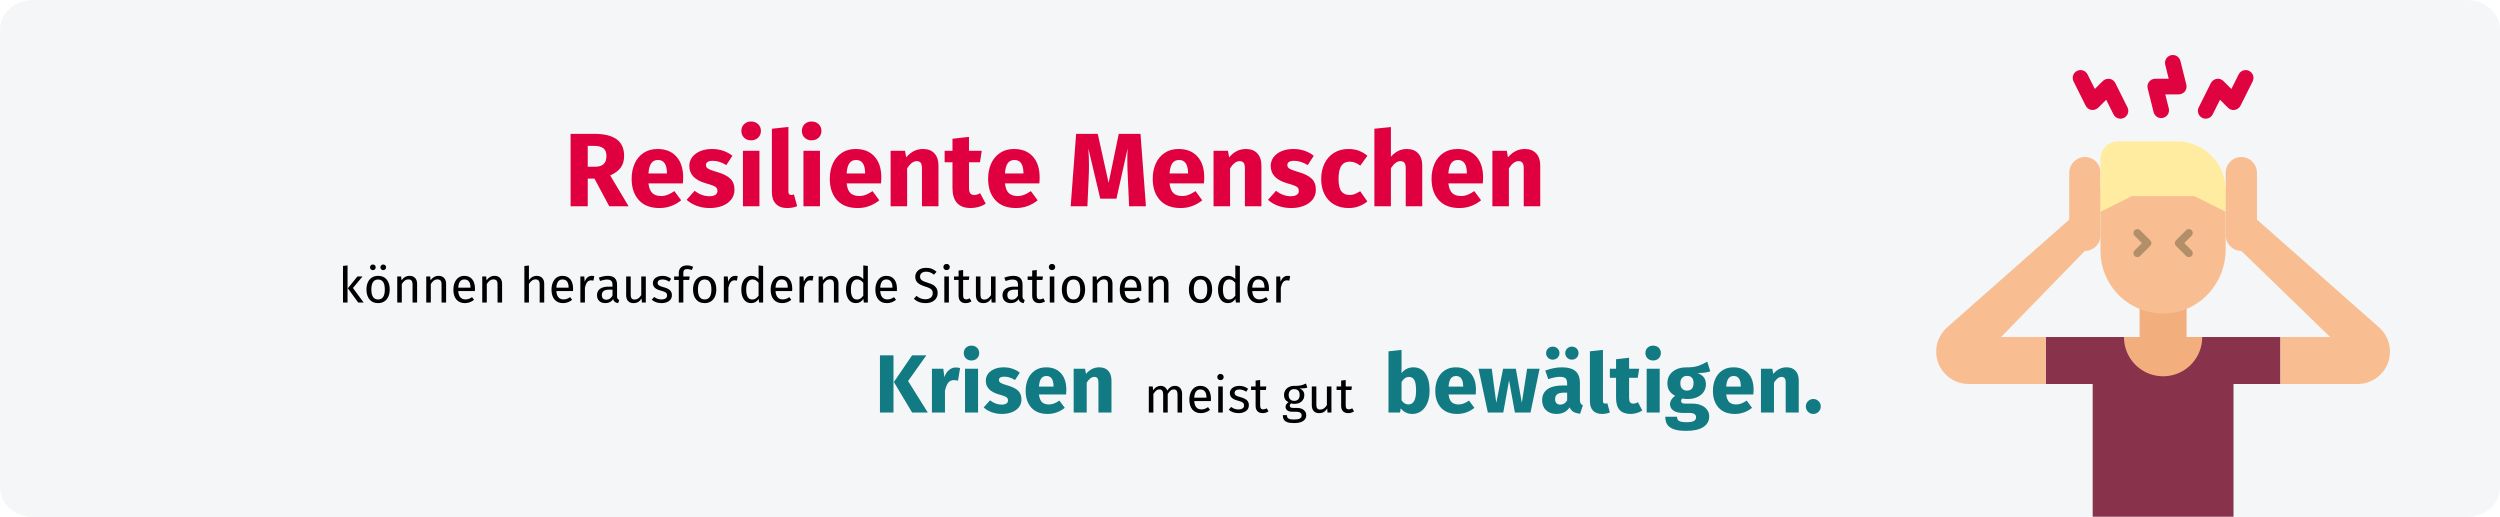 <?xml version="1.0" encoding="UTF-8"?>
<svg xmlns="http://www.w3.org/2000/svg" xmlns:xlink="http://www.w3.org/1999/xlink" width="909px" height="188px" viewBox="0 0 909 188" version="1.1">
  <title>resilienz-einleitung</title>
  <defs>
    <path d="M11.974,0 L897.026,0 C903.639,0 909,4.856 909,10.846 L909,177.154 C909,183.144 903.639,188 897.026,188 L11.974,188 C5.361,188 0,183.144 0,177.154 L0,10.846 C0,4.856 5.361,0 11.974,0 Z" id="path-1"></path>
  </defs>
  <g id="Page-1" stroke="none" stroke-width="1" fill="none" fill-rule="evenodd">
    <g id="Desktop-HD-Copy-3" transform="translate(0, -1850)">
      <g id="resilienz-einleitung" transform="translate(0, 1850)">
        <mask id="mask-2" fill="white">
          <use xlink:href="#path-1"></use>
        </mask>
        <use id="path-1" fill="#F5F6F7" fill-rule="nonzero" xlink:href="#path-1"></use>
        <path d="M213.702,75 L213.702,64.93 L216.134,64.93 L221.53,75 L228.56,75 L221.872,63.79 C223.62,63.005 224.899,62.048 225.71,60.921 C226.521,59.794 226.926,58.381 226.926,56.684 C226.926,53.973 226.02,51.959 224.209,50.642 C222.398,49.325 219.693,48.666 216.096,48.666 L216.096,48.666 L207.47,48.666 L207.47,75 L213.702,75 Z M216.324,60.636 L213.702,60.636 L213.702,53.036 L215.944,53.036 C217.489,53.036 218.636,53.327 219.383,53.91 C220.13,54.493 220.504,55.417 220.504,56.684 C220.504,58.052 220.156,59.053 219.459,59.686 C218.762,60.319 217.717,60.636 216.324,60.636 L216.324,60.636 Z M239.808,75.646 C242.696,75.646 245.318,74.709 247.674,72.834 L247.674,72.834 L245.204,69.49 C244.317,70.098 243.494,70.548 242.734,70.839 C241.974,71.13 241.189,71.276 240.378,71.276 C239.035,71.276 237.984,70.934 237.224,70.25 C236.464,69.566 235.983,68.375 235.78,66.678 L235.78,66.678 L248.282,66.678 C248.358,66.07 248.396,65.348 248.396,64.512 C248.396,61.269 247.573,58.736 245.926,56.912 C244.279,55.088 241.999,54.176 239.086,54.176 C237.11,54.176 235.413,54.651 233.994,55.601 C232.575,56.551 231.499,57.843 230.764,59.477 C230.029,61.111 229.662,62.954 229.662,65.006 C229.662,68.249 230.536,70.833 232.284,72.758 C234.032,74.683 236.54,75.646 239.808,75.646 Z M242.506,63.068 L235.78,63.068 C235.907,61.32 236.255,60.066 236.825,59.306 C237.395,58.546 238.199,58.166 239.238,58.166 C241.366,58.166 242.455,59.711 242.506,62.802 L242.506,62.802 L242.506,63.068 Z M258.086,75.646 C259.758,75.646 261.278,75.38 262.646,74.848 C264.014,74.316 265.091,73.55 265.876,72.549 C266.661,71.548 267.054,70.364 267.054,68.996 C267.054,67.273 266.541,65.924 265.515,64.949 C264.489,63.974 262.925,63.182 260.822,62.574 C259.606,62.219 258.707,61.915 258.124,61.662 C257.541,61.409 257.155,61.162 256.965,60.921 C256.775,60.68 256.68,60.37 256.68,59.99 C256.68,59.509 256.889,59.135 257.307,58.869 C257.725,58.603 258.327,58.47 259.112,58.47 C260.784,58.47 262.443,58.989 264.09,60.028 L264.09,60.028 L266.294,56.646 C265.331,55.861 264.217,55.253 262.95,54.822 C261.683,54.391 260.328,54.176 258.884,54.176 C257.237,54.176 255.787,54.448 254.533,54.993 C253.279,55.538 252.316,56.272 251.645,57.197 C250.974,58.122 250.638,59.167 250.638,60.332 C250.638,61.877 251.132,63.169 252.12,64.208 C253.108,65.247 254.603,66.057 256.604,66.64 C257.871,66.995 258.795,67.292 259.378,67.533 C259.961,67.774 260.353,68.033 260.556,68.312 C260.759,68.591 260.86,68.971 260.86,69.452 C260.86,70.06 260.6,70.529 260.081,70.858 C259.562,71.187 258.846,71.352 257.934,71.352 C256.059,71.352 254.273,70.693 252.576,69.376 L252.576,69.376 L249.65,72.644 C250.663,73.581 251.898,74.316 253.355,74.848 C254.812,75.38 256.389,75.646 258.086,75.646 Z M273.096,51.022 C274.135,51.022 274.99,50.699 275.661,50.053 C276.332,49.407 276.668,48.59 276.668,47.602 C276.668,46.614 276.332,45.797 275.661,45.151 C274.99,44.505 274.135,44.182 273.096,44.182 C272.057,44.182 271.209,44.505 270.55,45.151 C269.891,45.797 269.562,46.614 269.562,47.602 C269.562,48.59 269.891,49.407 270.55,50.053 C271.209,50.699 272.057,51.022 273.096,51.022 Z M276.136,75 L276.136,54.822 L270.132,54.822 L270.132,75 L276.136,75 Z M286.206,75.646 C287.549,75.646 288.765,75.418 289.854,74.962 L289.854,74.962 L288.676,70.706 C288.372,70.833 288.043,70.896 287.688,70.896 C287.004,70.896 286.662,70.478 286.662,69.642 L286.662,69.642 L286.662,46.158 L280.658,46.804 L280.658,69.87 C280.658,71.719 281.146,73.144 282.121,74.145 C283.096,75.146 284.458,75.646 286.206,75.646 Z M295.098,51.022 C296.137,51.022 296.992,50.699 297.663,50.053 C298.334,49.407 298.67,48.59 298.67,47.602 C298.67,46.614 298.334,45.797 297.663,45.151 C296.992,44.505 296.137,44.182 295.098,44.182 C294.059,44.182 293.211,44.505 292.552,45.151 C291.893,45.797 291.564,46.614 291.564,47.602 C291.564,48.59 291.893,49.407 292.552,50.053 C293.211,50.699 294.059,51.022 295.098,51.022 Z M298.138,75 L298.138,54.822 L292.134,54.822 L292.134,75 L298.138,75 Z M311.856,75.646 C314.744,75.646 317.366,74.709 319.722,72.834 L319.722,72.834 L317.252,69.49 C316.365,70.098 315.542,70.548 314.782,70.839 C314.022,71.13 313.237,71.276 312.426,71.276 C311.083,71.276 310.032,70.934 309.272,70.25 C308.512,69.566 308.031,68.375 307.828,66.678 L307.828,66.678 L320.33,66.678 C320.406,66.07 320.444,65.348 320.444,64.512 C320.444,61.269 319.621,58.736 317.974,56.912 C316.327,55.088 314.047,54.176 311.134,54.176 C309.158,54.176 307.461,54.651 306.042,55.601 C304.623,56.551 303.547,57.843 302.812,59.477 C302.077,61.111 301.71,62.954 301.71,65.006 C301.71,68.249 302.584,70.833 304.332,72.758 C306.08,74.683 308.588,75.646 311.856,75.646 Z M314.554,63.068 L307.828,63.068 C307.955,61.32 308.303,60.066 308.873,59.306 C309.443,58.546 310.247,58.166 311.286,58.166 C313.414,58.166 314.503,59.711 314.554,62.802 L314.554,62.802 L314.554,63.068 Z M329.83,75 L329.83,61.206 C330.945,59.458 332.11,58.584 333.326,58.584 C333.959,58.584 334.434,58.78 334.751,59.173 C335.068,59.566 335.226,60.269 335.226,61.282 L335.226,61.282 L335.226,75 L341.23,75 L341.23,60.256 C341.23,58.331 340.736,56.836 339.748,55.772 C338.76,54.708 337.392,54.176 335.644,54.176 C334.403,54.176 333.282,54.429 332.281,54.936 C331.28,55.443 330.349,56.203 329.488,57.216 L329.488,57.216 L329.07,54.822 L323.826,54.822 L323.826,75 L329.83,75 Z M352.934,75.646 C353.897,75.646 354.866,75.507 355.841,75.228 C356.816,74.949 357.671,74.557 358.406,74.05 L358.406,74.05 L356.392,70.25 C355.632,70.681 354.91,70.896 354.226,70.896 C353.567,70.896 353.086,70.693 352.782,70.288 C352.478,69.883 352.326,69.211 352.326,68.274 L352.326,68.274 L352.326,59.002 L356.316,59.002 L356.962,54.822 L352.326,54.822 L352.326,49.768 L346.322,50.452 L346.322,54.822 L343.472,54.822 L343.472,59.002 L346.322,59.002 L346.322,68.35 C346.322,73.189 348.526,75.621 352.934,75.646 Z M369.426,75.646 C372.314,75.646 374.936,74.709 377.292,72.834 L377.292,72.834 L374.822,69.49 C373.935,70.098 373.112,70.548 372.352,70.839 C371.592,71.13 370.807,71.276 369.996,71.276 C368.653,71.276 367.602,70.934 366.842,70.25 C366.082,69.566 365.601,68.375 365.398,66.678 L365.398,66.678 L377.9,66.678 C377.976,66.07 378.014,65.348 378.014,64.512 C378.014,61.269 377.191,58.736 375.544,56.912 C373.897,55.088 371.617,54.176 368.704,54.176 C366.728,54.176 365.031,54.651 363.612,55.601 C362.193,56.551 361.117,57.843 360.382,59.477 C359.647,61.111 359.28,62.954 359.28,65.006 C359.28,68.249 360.154,70.833 361.902,72.758 C363.65,74.683 366.158,75.646 369.426,75.646 Z M372.124,63.068 L365.398,63.068 C365.525,61.32 365.873,60.066 366.443,59.306 C367.013,58.546 367.817,58.166 368.856,58.166 C370.984,58.166 372.073,59.711 372.124,62.802 L372.124,62.802 L372.124,63.068 Z M395.38,75 L395.836,64.778 C395.912,63.182 395.95,61.649 395.95,60.18 C395.95,58.229 395.874,56.152 395.722,53.948 L395.722,53.948 L400.054,72.226 L405.944,72.226 L410.01,53.948 C409.934,55.265 409.896,56.659 409.896,58.128 C409.896,60.053 409.959,62.245 410.086,64.702 L410.086,64.702 L410.542,75 L416.66,75 L414.684,48.666 L406.78,48.666 L403.094,66.526 L399.142,48.666 L391.276,48.666 L389.3,75 L395.38,75 Z M429.276,75.646 C432.164,75.646 434.786,74.709 437.142,72.834 L437.142,72.834 L434.672,69.49 C433.785,70.098 432.962,70.548 432.202,70.839 C431.442,71.13 430.657,71.276 429.846,71.276 C428.503,71.276 427.452,70.934 426.692,70.25 C425.932,69.566 425.451,68.375 425.248,66.678 L425.248,66.678 L437.75,66.678 C437.826,66.07 437.864,65.348 437.864,64.512 C437.864,61.269 437.041,58.736 435.394,56.912 C433.747,55.088 431.467,54.176 428.554,54.176 C426.578,54.176 424.881,54.651 423.462,55.601 C422.043,56.551 420.967,57.843 420.232,59.477 C419.497,61.111 419.13,62.954 419.13,65.006 C419.13,68.249 420.004,70.833 421.752,72.758 C423.5,74.683 426.008,75.646 429.276,75.646 Z M431.974,63.068 L425.248,63.068 C425.375,61.32 425.723,60.066 426.293,59.306 C426.863,58.546 427.667,58.166 428.706,58.166 C430.834,58.166 431.923,59.711 431.974,62.802 L431.974,62.802 L431.974,63.068 Z M447.25,75 L447.25,61.206 C448.365,59.458 449.53,58.584 450.746,58.584 C451.379,58.584 451.854,58.78 452.171,59.173 C452.488,59.566 452.646,60.269 452.646,61.282 L452.646,61.282 L452.646,75 L458.65,75 L458.65,60.256 C458.65,58.331 458.156,56.836 457.168,55.772 C456.18,54.708 454.812,54.176 453.064,54.176 C451.823,54.176 450.702,54.429 449.701,54.936 C448.7,55.443 447.769,56.203 446.908,57.216 L446.908,57.216 L446.49,54.822 L441.246,54.822 L441.246,75 L447.25,75 Z M469.48,75.646 C471.152,75.646 472.672,75.38 474.04,74.848 C475.408,74.316 476.485,73.55 477.27,72.549 C478.055,71.548 478.448,70.364 478.448,68.996 C478.448,67.273 477.935,65.924 476.909,64.949 C475.883,63.974 474.319,63.182 472.216,62.574 C471,62.219 470.101,61.915 469.518,61.662 C468.935,61.409 468.549,61.162 468.359,60.921 C468.169,60.68 468.074,60.37 468.074,59.99 C468.074,59.509 468.283,59.135 468.701,58.869 C469.119,58.603 469.721,58.47 470.506,58.47 C472.178,58.47 473.837,58.989 475.484,60.028 L475.484,60.028 L477.688,56.646 C476.725,55.861 475.611,55.253 474.344,54.822 C473.077,54.391 471.722,54.176 470.278,54.176 C468.631,54.176 467.181,54.448 465.927,54.993 C464.673,55.538 463.71,56.272 463.039,57.197 C462.368,58.122 462.032,59.167 462.032,60.332 C462.032,61.877 462.526,63.169 463.514,64.208 C464.502,65.247 465.997,66.057 467.998,66.64 C469.265,66.995 470.189,67.292 470.772,67.533 C471.355,67.774 471.747,68.033 471.95,68.312 C472.153,68.591 472.254,68.971 472.254,69.452 C472.254,70.06 471.994,70.529 471.475,70.858 C470.956,71.187 470.24,71.352 469.328,71.352 C467.453,71.352 465.667,70.693 463.97,69.376 L463.97,69.376 L461.044,72.644 C462.057,73.581 463.292,74.316 464.749,74.848 C466.206,75.38 467.783,75.646 469.48,75.646 Z M490.38,75.646 C492.913,75.646 495.181,74.848 497.182,73.252 L497.182,73.252 L494.56,69.528 C493.775,70.009 493.103,70.358 492.546,70.573 C491.989,70.788 491.368,70.896 490.684,70.896 C489.392,70.896 488.404,70.453 487.72,69.566 C487.036,68.679 486.694,67.172 486.694,65.044 C486.694,62.84 487.036,61.244 487.72,60.256 C488.404,59.268 489.417,58.774 490.76,58.774 C492.052,58.774 493.331,59.255 494.598,60.218 L494.598,60.218 L497.182,56.646 C496.194,55.81 495.143,55.189 494.028,54.784 C492.913,54.379 491.659,54.176 490.266,54.176 C488.29,54.176 486.555,54.638 485.06,55.563 C483.565,56.488 482.413,57.773 481.602,59.42 C480.791,61.067 480.386,62.954 480.386,65.082 C480.386,67.21 480.791,69.066 481.602,70.649 C482.413,72.232 483.565,73.461 485.06,74.335 C486.555,75.209 488.328,75.646 490.38,75.646 Z M505.732,75 L505.732,61.168 C506.847,59.445 508.012,58.584 509.228,58.584 C509.836,58.584 510.305,58.78 510.634,59.173 C510.963,59.566 511.128,60.269 511.128,61.282 L511.128,61.282 L511.128,75 L517.132,75 L517.132,60.256 C517.132,58.331 516.638,56.836 515.65,55.772 C514.662,54.708 513.294,54.176 511.546,54.176 C510.381,54.176 509.329,54.41 508.392,54.879 C507.455,55.348 506.568,56.051 505.732,56.988 L505.732,56.988 L505.732,46.196 L499.728,46.804 L499.728,75 L505.732,75 Z M530.66,75.646 C533.548,75.646 536.17,74.709 538.526,72.834 L538.526,72.834 L536.056,69.49 C535.169,70.098 534.346,70.548 533.586,70.839 C532.826,71.13 532.041,71.276 531.23,71.276 C529.887,71.276 528.836,70.934 528.076,70.25 C527.316,69.566 526.835,68.375 526.632,66.678 L526.632,66.678 L539.134,66.678 C539.21,66.07 539.248,65.348 539.248,64.512 C539.248,61.269 538.425,58.736 536.778,56.912 C535.131,55.088 532.851,54.176 529.938,54.176 C527.962,54.176 526.265,54.651 524.846,55.601 C523.427,56.551 522.351,57.843 521.616,59.477 C520.881,61.111 520.514,62.954 520.514,65.006 C520.514,68.249 521.388,70.833 523.136,72.758 C524.884,74.683 527.392,75.646 530.66,75.646 Z M533.358,63.068 L526.632,63.068 C526.759,61.32 527.107,60.066 527.677,59.306 C528.247,58.546 529.051,58.166 530.09,58.166 C532.218,58.166 533.307,59.711 533.358,62.802 L533.358,62.802 L533.358,63.068 Z M548.634,75 L548.634,61.206 C549.749,59.458 550.914,58.584 552.13,58.584 C552.763,58.584 553.238,58.78 553.555,59.173 C553.872,59.566 554.03,60.269 554.03,61.282 L554.03,61.282 L554.03,75 L560.034,75 L560.034,60.256 C560.034,58.331 559.54,56.836 558.552,55.772 C557.564,54.708 556.196,54.176 554.448,54.176 C553.207,54.176 552.086,54.429 551.085,54.936 C550.084,55.443 549.153,56.203 548.292,57.216 L548.292,57.216 L547.874,54.822 L542.63,54.822 L542.63,75 L548.634,75 Z" id="ResilienteMenschen" fill="#E0003F" fill-rule="nonzero" mask="url(#mask-2)"></path>
        <path d="M126.366,110 L126.366,96.5 L124.71,96.698 L124.71,110 L126.366,110 Z M132.216,110 L128.328,104.708 L131.82,100.514 L129.966,100.514 L126.474,104.816 L130.236,110 L132.216,110 Z M135.582,98.228 C135.87,98.228 136.113,98.129 136.311,97.931 C136.509,97.733 136.608,97.49 136.608,97.202 C136.608,96.914 136.509,96.671 136.311,96.473 C136.113,96.275 135.87,96.176 135.582,96.176 C135.282,96.176 135.033,96.275 134.835,96.473 C134.637,96.671 134.538,96.914 134.538,97.202 C134.538,97.49 134.637,97.733 134.835,97.931 C135.033,98.129 135.282,98.228 135.582,98.228 Z M139.344,98.228 C139.644,98.228 139.893,98.129 140.091,97.931 C140.289,97.733 140.388,97.49 140.388,97.202 C140.388,96.914 140.289,96.671 140.091,96.473 C139.893,96.275 139.644,96.176 139.344,96.176 C139.056,96.176 138.813,96.275 138.615,96.473 C138.417,96.671 138.318,96.914 138.318,97.202 C138.318,97.49 138.417,97.733 138.615,97.931 C138.813,98.129 139.056,98.228 139.344,98.228 Z M137.472,110.216 C138.348,110.216 139.104,110.009 139.74,109.595 C140.376,109.181 140.862,108.599 141.198,107.849 C141.534,107.099 141.702,106.232 141.702,105.248 C141.702,103.724 141.333,102.518 140.595,101.63 C139.857,100.742 138.822,100.298 137.49,100.298 C136.602,100.298 135.84,100.505 135.204,100.919 C134.568,101.333 134.082,101.915 133.746,102.665 C133.41,103.415 133.242,104.282 133.242,105.266 C133.242,106.79 133.614,107.996 134.358,108.884 C135.102,109.772 136.14,110.216 137.472,110.216 Z M137.472,108.884 C135.84,108.884 135.024,107.678 135.024,105.266 C135.024,102.842 135.846,101.63 137.49,101.63 C139.11,101.63 139.92,102.836 139.92,105.248 C139.92,107.672 139.104,108.884 137.472,108.884 Z M146.094,110 L146.094,103.268 C146.43,102.728 146.79,102.314 147.174,102.026 C147.558,101.738 148.002,101.594 148.506,101.594 C148.998,101.594 149.37,101.732 149.622,102.008 C149.874,102.284 150,102.758 150,103.43 L150,103.43 L150,110 L151.656,110 L151.656,103.196 C151.656,102.296 151.413,101.588 150.927,101.072 C150.441,100.556 149.766,100.298 148.902,100.298 C148.302,100.298 147.753,100.442 147.255,100.73 C146.757,101.018 146.34,101.414 146.004,101.918 L146.004,101.918 L145.86,100.514 L144.438,100.514 L144.438,110 L146.094,110 Z M156.642,110 L156.642,103.268 C156.978,102.728 157.338,102.314 157.722,102.026 C158.106,101.738 158.55,101.594 159.054,101.594 C159.546,101.594 159.918,101.732 160.17,102.008 C160.422,102.284 160.548,102.758 160.548,103.43 L160.548,103.43 L160.548,110 L162.204,110 L162.204,103.196 C162.204,102.296 161.961,101.588 161.475,101.072 C160.989,100.556 160.314,100.298 159.45,100.298 C158.85,100.298 158.301,100.442 157.803,100.73 C157.305,101.018 156.888,101.414 156.552,101.918 L156.552,101.918 L156.408,100.514 L154.986,100.514 L154.986,110 L156.642,110 Z M169.044,110.216 C170.244,110.216 171.348,109.82 172.356,109.028 L172.356,109.028 L171.636,108.038 C171.216,108.326 170.814,108.536 170.43,108.668 C170.046,108.8 169.626,108.866 169.17,108.866 C168.45,108.866 167.862,108.62 167.406,108.128 C166.95,107.636 166.686,106.868 166.614,105.824 L166.614,105.824 L172.662,105.824 C172.686,105.536 172.698,105.254 172.698,104.978 C172.698,103.514 172.362,102.368 171.69,101.54 C171.018,100.712 170.052,100.298 168.792,100.298 C167.988,100.298 167.289,100.514 166.695,100.946 C166.101,101.378 165.645,101.975 165.327,102.737 C165.009,103.499 164.85,104.372 164.85,105.356 C164.85,106.868 165.219,108.056 165.957,108.92 C166.695,109.784 167.724,110.216 169.044,110.216 Z M171.06,104.6 L166.614,104.6 C166.734,102.608 167.472,101.612 168.828,101.612 C169.572,101.612 170.13,101.858 170.502,102.35 C170.874,102.842 171.06,103.556 171.06,104.492 L171.06,104.492 L171.06,104.6 Z M177,110 L177,103.268 C177.336,102.728 177.696,102.314 178.08,102.026 C178.464,101.738 178.908,101.594 179.412,101.594 C179.904,101.594 180.276,101.732 180.528,102.008 C180.78,102.284 180.906,102.758 180.906,103.43 L180.906,103.43 L180.906,110 L182.562,110 L182.562,103.196 C182.562,102.296 182.319,101.588 181.833,101.072 C181.347,100.556 180.672,100.298 179.808,100.298 C179.208,100.298 178.659,100.442 178.161,100.73 C177.663,101.018 177.246,101.414 176.91,101.918 L176.91,101.918 L176.766,100.514 L175.344,100.514 L175.344,110 L177,110 Z M192.318,110 L192.318,103.25 C192.654,102.722 193.014,102.314 193.398,102.026 C193.782,101.738 194.22,101.594 194.712,101.594 C195.204,101.594 195.579,101.732 195.837,102.008 C196.095,102.284 196.224,102.758 196.224,103.43 L196.224,103.43 L196.224,110 L197.88,110 L197.88,103.196 C197.88,102.296 197.637,101.588 197.151,101.072 C196.665,100.556 195.99,100.298 195.126,100.298 C193.998,100.298 193.062,100.808 192.318,101.828 L192.318,101.828 L192.318,96.536 L190.662,96.716 L190.662,110 L192.318,110 Z M204.72,110.216 C205.92,110.216 207.024,109.82 208.032,109.028 L208.032,109.028 L207.312,108.038 C206.892,108.326 206.49,108.536 206.106,108.668 C205.722,108.8 205.302,108.866 204.846,108.866 C204.126,108.866 203.538,108.62 203.082,108.128 C202.626,107.636 202.362,106.868 202.29,105.824 L202.29,105.824 L208.338,105.824 C208.362,105.536 208.374,105.254 208.374,104.978 C208.374,103.514 208.038,102.368 207.366,101.54 C206.694,100.712 205.728,100.298 204.468,100.298 C203.664,100.298 202.965,100.514 202.371,100.946 C201.777,101.378 201.321,101.975 201.003,102.737 C200.685,103.499 200.526,104.372 200.526,105.356 C200.526,106.868 200.895,108.056 201.633,108.92 C202.371,109.784 203.4,110.216 204.72,110.216 Z M206.736,104.6 L202.29,104.6 C202.41,102.608 203.148,101.612 204.504,101.612 C205.248,101.612 205.806,101.858 206.178,102.35 C206.55,102.842 206.736,103.556 206.736,104.492 L206.736,104.492 L206.736,104.6 Z M212.676,110 L212.676,104.582 C212.88,103.67 213.162,102.998 213.522,102.566 C213.882,102.134 214.356,101.918 214.944,101.918 C215.208,101.918 215.484,101.954 215.772,102.026 L215.772,102.026 L216.078,100.406 C215.79,100.334 215.478,100.298 215.142,100.298 C214.566,100.298 214.062,100.478 213.63,100.838 C213.198,101.198 212.856,101.732 212.604,102.44 L212.604,102.44 L212.442,100.514 L211.02,100.514 L211.02,110 L212.676,110 Z M224.772,110.216 L225.15,109.064 C224.886,108.968 224.688,108.827 224.556,108.641 C224.424,108.455 224.358,108.17 224.358,107.786 L224.358,107.786 L224.358,103.448 C224.358,102.44 224.082,101.663 223.53,101.117 C222.978,100.571 222.144,100.298 221.028,100.298 C220.02,100.298 218.928,100.514 217.752,100.946 L217.752,100.946 L218.166,102.152 C219.174,101.816 220.026,101.648 220.722,101.648 C221.394,101.648 221.892,101.792 222.216,102.08 C222.54,102.368 222.702,102.848 222.702,103.52 L222.702,103.52 L222.702,104.222 L221.244,104.222 C219.912,104.222 218.883,104.492 218.157,105.032 C217.431,105.572 217.068,106.346 217.068,107.354 C217.068,108.206 217.338,108.896 217.878,109.424 C218.418,109.952 219.156,110.216 220.092,110.216 C221.34,110.216 222.282,109.742 222.918,108.794 C223.062,109.25 223.284,109.586 223.584,109.802 C223.884,110.018 224.28,110.156 224.772,110.216 L224.772,110.216 Z M220.47,108.974 C219.93,108.974 219.522,108.83 219.246,108.542 C218.97,108.254 218.832,107.828 218.832,107.264 C218.832,105.968 219.708,105.32 221.46,105.32 L221.46,105.32 L222.702,105.32 L222.702,107.498 C222.162,108.482 221.418,108.974 220.47,108.974 Z M230.316,110.216 C230.988,110.216 231.558,110.081 232.026,109.811 C232.494,109.541 232.908,109.112 233.268,108.524 L233.268,108.524 L233.394,110 L234.816,110 L234.816,100.514 L233.16,100.514 L233.16,107.282 C232.5,108.374 231.708,108.92 230.784,108.92 C230.268,108.92 229.896,108.785 229.668,108.515 C229.44,108.245 229.326,107.786 229.326,107.138 L229.326,107.138 L229.326,100.514 L227.67,100.514 L227.67,107.318 C227.67,108.242 227.904,108.956 228.372,109.46 C228.84,109.964 229.488,110.216 230.316,110.216 Z M240.558,110.216 C241.602,110.216 242.487,109.97 243.213,109.478 C243.939,108.986 244.302,108.272 244.302,107.336 C244.302,106.544 244.041,105.92 243.519,105.464 C242.997,105.008 242.208,104.648 241.152,104.384 C240.384,104.18 239.853,103.97 239.559,103.754 C239.265,103.538 239.118,103.238 239.118,102.854 C239.118,102.47 239.274,102.167 239.586,101.945 C239.898,101.723 240.324,101.612 240.864,101.612 C241.296,101.612 241.707,101.678 242.097,101.81 C242.487,101.942 242.898,102.146 243.33,102.422 L243.33,102.422 L244.032,101.378 C243.564,101.018 243.072,100.748 242.556,100.568 C242.04,100.388 241.458,100.298 240.81,100.298 C240.162,100.298 239.577,100.409 239.055,100.631 C238.533,100.853 238.125,101.165 237.831,101.567 C237.537,101.969 237.39,102.416 237.39,102.908 C237.39,103.592 237.615,104.156 238.065,104.6 C238.515,105.044 239.244,105.398 240.252,105.662 C240.876,105.83 241.35,105.989 241.674,106.139 C241.998,106.289 242.226,106.463 242.358,106.661 C242.49,106.859 242.556,107.12 242.556,107.444 C242.556,107.888 242.373,108.239 242.007,108.497 C241.641,108.755 241.146,108.884 240.522,108.884 C239.55,108.884 238.662,108.578 237.858,107.966 L237.858,107.966 L236.976,108.974 C237.924,109.802 239.118,110.216 240.558,110.216 Z M248.46,110 L248.46,101.792 L250.584,101.792 L250.764,100.514 L248.46,100.514 L248.46,99.2 C248.46,98.732 248.568,98.387 248.784,98.165 C249,97.943 249.36,97.832 249.864,97.832 C250.428,97.832 250.98,97.952 251.52,98.192 L251.52,98.192 L252.042,96.986 C251.646,96.818 251.277,96.695 250.935,96.617 C250.593,96.539 250.206,96.5 249.774,96.5 C248.838,96.5 248.109,96.749 247.587,97.247 C247.065,97.745 246.804,98.402 246.804,99.218 L246.804,99.218 L246.804,100.514 L245.112,100.514 L245.112,101.792 L246.804,101.792 L246.804,110 L248.46,110 Z M256.218,110.216 C257.094,110.216 257.85,110.009 258.486,109.595 C259.122,109.181 259.608,108.599 259.944,107.849 C260.28,107.099 260.448,106.232 260.448,105.248 C260.448,103.724 260.079,102.518 259.341,101.63 C258.603,100.742 257.568,100.298 256.236,100.298 C255.348,100.298 254.586,100.505 253.95,100.919 C253.314,101.333 252.828,101.915 252.492,102.665 C252.156,103.415 251.988,104.282 251.988,105.266 C251.988,106.79 252.36,107.996 253.104,108.884 C253.848,109.772 254.886,110.216 256.218,110.216 Z M256.218,108.884 C254.586,108.884 253.77,107.678 253.77,105.266 C253.77,102.842 254.592,101.63 256.236,101.63 C257.856,101.63 258.666,102.836 258.666,105.248 C258.666,107.672 257.85,108.884 256.218,108.884 Z M264.84,110 L264.84,104.582 C265.044,103.67 265.326,102.998 265.686,102.566 C266.046,102.134 266.52,101.918 267.108,101.918 C267.372,101.918 267.648,101.954 267.936,102.026 L267.936,102.026 L268.242,100.406 C267.954,100.334 267.642,100.298 267.306,100.298 C266.73,100.298 266.226,100.478 265.794,100.838 C265.362,101.198 265.02,101.732 264.768,102.44 L264.768,102.44 L264.606,100.514 L263.184,100.514 L263.184,110 L264.84,110 Z M273.12,110.216 C273.696,110.216 274.218,110.081 274.686,109.811 C275.154,109.541 275.544,109.166 275.856,108.686 L275.856,108.686 L276.018,110 L277.476,110 L277.476,96.698 L275.82,96.5 L275.82,101.468 C275.088,100.688 274.236,100.298 273.264,100.298 C272.508,100.298 271.848,100.511 271.284,100.937 C270.72,101.363 270.288,101.954 269.988,102.71 C269.688,103.466 269.538,104.33 269.538,105.302 C269.538,106.802 269.853,107.996 270.483,108.884 C271.113,109.772 271.992,110.216 273.12,110.216 Z M273.48,108.902 C272.784,108.902 272.25,108.602 271.878,108.002 C271.506,107.402 271.32,106.49 271.32,105.266 C271.32,104.054 271.521,103.142 271.923,102.53 C272.325,101.918 272.892,101.612 273.624,101.612 C274.068,101.612 274.467,101.717 274.821,101.927 C275.175,102.137 275.508,102.446 275.82,102.854 L275.82,102.854 L275.82,107.498 C275.484,107.966 275.136,108.317 274.776,108.551 C274.416,108.785 273.984,108.902 273.48,108.902 Z M284.406,110.216 C285.606,110.216 286.71,109.82 287.718,109.028 L287.718,109.028 L286.998,108.038 C286.578,108.326 286.176,108.536 285.792,108.668 C285.408,108.8 284.988,108.866 284.532,108.866 C283.812,108.866 283.224,108.62 282.768,108.128 C282.312,107.636 282.048,106.868 281.976,105.824 L281.976,105.824 L288.024,105.824 C288.048,105.536 288.06,105.254 288.06,104.978 C288.06,103.514 287.724,102.368 287.052,101.54 C286.38,100.712 285.414,100.298 284.154,100.298 C283.35,100.298 282.651,100.514 282.057,100.946 C281.463,101.378 281.007,101.975 280.689,102.737 C280.371,103.499 280.212,104.372 280.212,105.356 C280.212,106.868 280.581,108.056 281.319,108.92 C282.057,109.784 283.086,110.216 284.406,110.216 Z M286.422,104.6 L281.976,104.6 C282.096,102.608 282.834,101.612 284.19,101.612 C284.934,101.612 285.492,101.858 285.864,102.35 C286.236,102.842 286.422,103.556 286.422,104.492 L286.422,104.492 L286.422,104.6 Z M292.362,110 L292.362,104.582 C292.566,103.67 292.848,102.998 293.208,102.566 C293.568,102.134 294.042,101.918 294.63,101.918 C294.894,101.918 295.17,101.954 295.458,102.026 L295.458,102.026 L295.764,100.406 C295.476,100.334 295.164,100.298 294.828,100.298 C294.252,100.298 293.748,100.478 293.316,100.838 C292.884,101.198 292.542,101.732 292.29,102.44 L292.29,102.44 L292.128,100.514 L290.706,100.514 L290.706,110 L292.362,110 Z M299.31,110 L299.31,103.268 C299.646,102.728 300.006,102.314 300.39,102.026 C300.774,101.738 301.218,101.594 301.722,101.594 C302.214,101.594 302.586,101.732 302.838,102.008 C303.09,102.284 303.216,102.758 303.216,103.43 L303.216,103.43 L303.216,110 L304.872,110 L304.872,103.196 C304.872,102.296 304.629,101.588 304.143,101.072 C303.657,100.556 302.982,100.298 302.118,100.298 C301.518,100.298 300.969,100.442 300.471,100.73 C299.973,101.018 299.556,101.414 299.22,101.918 L299.22,101.918 L299.076,100.514 L297.654,100.514 L297.654,110 L299.31,110 Z M311.19,110.216 C311.766,110.216 312.288,110.081 312.756,109.811 C313.224,109.541 313.614,109.166 313.926,108.686 L313.926,108.686 L314.088,110 L315.546,110 L315.546,96.698 L313.89,96.5 L313.89,101.468 C313.158,100.688 312.306,100.298 311.334,100.298 C310.578,100.298 309.918,100.511 309.354,100.937 C308.79,101.363 308.358,101.954 308.058,102.71 C307.758,103.466 307.608,104.33 307.608,105.302 C307.608,106.802 307.923,107.996 308.553,108.884 C309.183,109.772 310.062,110.216 311.19,110.216 Z M311.55,108.902 C310.854,108.902 310.32,108.602 309.948,108.002 C309.576,107.402 309.39,106.49 309.39,105.266 C309.39,104.054 309.591,103.142 309.993,102.53 C310.395,101.918 310.962,101.612 311.694,101.612 C312.138,101.612 312.537,101.717 312.891,101.927 C313.245,102.137 313.578,102.446 313.89,102.854 L313.89,102.854 L313.89,107.498 C313.554,107.966 313.206,108.317 312.846,108.551 C312.486,108.785 312.054,108.902 311.55,108.902 Z M322.476,110.216 C323.676,110.216 324.78,109.82 325.788,109.028 L325.788,109.028 L325.068,108.038 C324.648,108.326 324.246,108.536 323.862,108.668 C323.478,108.8 323.058,108.866 322.602,108.866 C321.882,108.866 321.294,108.62 320.838,108.128 C320.382,107.636 320.118,106.868 320.046,105.824 L320.046,105.824 L326.094,105.824 C326.118,105.536 326.13,105.254 326.13,104.978 C326.13,103.514 325.794,102.368 325.122,101.54 C324.45,100.712 323.484,100.298 322.224,100.298 C321.42,100.298 320.721,100.514 320.127,100.946 C319.533,101.378 319.077,101.975 318.759,102.737 C318.441,103.499 318.282,104.372 318.282,105.356 C318.282,106.868 318.651,108.056 319.389,108.92 C320.127,109.784 321.156,110.216 322.476,110.216 Z M324.492,104.6 L320.046,104.6 C320.166,102.608 320.904,101.612 322.26,101.612 C323.004,101.612 323.562,101.858 323.934,102.35 C324.306,102.842 324.492,103.556 324.492,104.492 L324.492,104.492 L324.492,104.6 Z M336.498,110.216 C337.41,110.216 338.199,110.06 338.865,109.748 C339.531,109.436 340.041,109.004 340.395,108.452 C340.749,107.9 340.926,107.264 340.926,106.544 C340.926,105.8 340.767,105.185 340.449,104.699 C340.131,104.213 339.714,103.832 339.198,103.556 C338.682,103.28 338.034,103.022 337.254,102.782 C336.51,102.554 335.943,102.338 335.553,102.134 C335.163,101.93 334.896,101.705 334.752,101.459 C334.608,101.213 334.536,100.91 334.536,100.55 C334.536,99.974 334.746,99.536 335.166,99.236 C335.586,98.936 336.12,98.786 336.768,98.786 C337.284,98.786 337.767,98.873 338.217,99.047 C338.667,99.221 339.126,99.494 339.594,99.866 L339.594,99.866 L340.53,98.822 C339.978,98.33 339.408,97.967 338.82,97.733 C338.232,97.499 337.524,97.382 336.696,97.382 C335.94,97.382 335.265,97.52 334.671,97.796 C334.077,98.072 333.615,98.456 333.285,98.948 C332.955,99.44 332.79,99.998 332.79,100.622 C332.79,101.546 333.084,102.278 333.672,102.818 C334.26,103.358 335.19,103.82 336.462,104.204 C337.182,104.42 337.731,104.636 338.109,104.852 C338.487,105.068 338.754,105.311 338.91,105.581 C339.066,105.851 339.144,106.19 339.144,106.598 C339.144,107.318 338.892,107.867 338.388,108.245 C337.884,108.623 337.248,108.812 336.48,108.812 C335.844,108.812 335.268,108.707 334.752,108.497 C334.236,108.287 333.726,107.978 333.222,107.57 L333.222,107.57 L332.286,108.614 C333.378,109.682 334.782,110.216 336.498,110.216 Z M344.166,98.21 C344.514,98.21 344.796,98.105 345.012,97.895 C345.228,97.685 345.336,97.418 345.336,97.094 C345.336,96.77 345.228,96.5 345.012,96.284 C344.796,96.068 344.514,95.96 344.166,95.96 C343.83,95.96 343.554,96.068 343.338,96.284 C343.122,96.5 343.014,96.77 343.014,97.094 C343.014,97.418 343.122,97.685 343.338,97.895 C343.554,98.105 343.83,98.21 344.166,98.21 Z M345.012,110 L345.012,100.514 L343.356,100.514 L343.356,110 L345.012,110 Z M351.096,110.216 C351.888,110.216 352.596,110 353.22,109.568 L353.22,109.568 L352.59,108.47 C352.122,108.722 351.702,108.848 351.33,108.848 C350.922,108.848 350.631,108.737 350.457,108.515 C350.283,108.293 350.196,107.936 350.196,107.444 L350.196,107.444 L350.196,101.792 L352.266,101.792 L352.446,100.514 L350.196,100.514 L350.196,98.174 L348.54,98.372 L348.54,100.514 L346.884,100.514 L346.884,101.792 L348.54,101.792 L348.54,107.516 C348.54,108.392 348.765,109.061 349.215,109.523 C349.665,109.985 350.292,110.216 351.096,110.216 Z M357.486,110.216 C358.158,110.216 358.728,110.081 359.196,109.811 C359.664,109.541 360.078,109.112 360.438,108.524 L360.438,108.524 L360.564,110 L361.986,110 L361.986,100.514 L360.33,100.514 L360.33,107.282 C359.67,108.374 358.878,108.92 357.954,108.92 C357.438,108.92 357.066,108.785 356.838,108.515 C356.61,108.245 356.496,107.786 356.496,107.138 L356.496,107.138 L356.496,100.514 L354.84,100.514 L354.84,107.318 C354.84,108.242 355.074,108.956 355.542,109.46 C356.01,109.964 356.658,110.216 357.486,110.216 Z M372.21,110.216 L372.588,109.064 C372.324,108.968 372.126,108.827 371.994,108.641 C371.862,108.455 371.796,108.17 371.796,107.786 L371.796,107.786 L371.796,103.448 C371.796,102.44 371.52,101.663 370.968,101.117 C370.416,100.571 369.582,100.298 368.466,100.298 C367.458,100.298 366.366,100.514 365.19,100.946 L365.19,100.946 L365.604,102.152 C366.612,101.816 367.464,101.648 368.16,101.648 C368.832,101.648 369.33,101.792 369.654,102.08 C369.978,102.368 370.14,102.848 370.14,103.52 L370.14,103.52 L370.14,104.222 L368.682,104.222 C367.35,104.222 366.321,104.492 365.595,105.032 C364.869,105.572 364.506,106.346 364.506,107.354 C364.506,108.206 364.776,108.896 365.316,109.424 C365.856,109.952 366.594,110.216 367.53,110.216 C368.778,110.216 369.72,109.742 370.356,108.794 C370.5,109.25 370.722,109.586 371.022,109.802 C371.322,110.018 371.718,110.156 372.21,110.216 L372.21,110.216 Z M367.908,108.974 C367.368,108.974 366.96,108.83 366.684,108.542 C366.408,108.254 366.27,107.828 366.27,107.264 C366.27,105.968 367.146,105.32 368.898,105.32 L368.898,105.32 L370.14,105.32 L370.14,107.498 C369.6,108.482 368.856,108.974 367.908,108.974 Z M377.862,110.216 C378.654,110.216 379.362,110 379.986,109.568 L379.986,109.568 L379.356,108.47 C378.888,108.722 378.468,108.848 378.096,108.848 C377.688,108.848 377.397,108.737 377.223,108.515 C377.049,108.293 376.962,107.936 376.962,107.444 L376.962,107.444 L376.962,101.792 L379.032,101.792 L379.212,100.514 L376.962,100.514 L376.962,98.174 L375.306,98.372 L375.306,100.514 L373.65,100.514 L373.65,101.792 L375.306,101.792 L375.306,107.516 C375.306,108.392 375.531,109.061 375.981,109.523 C376.431,109.985 377.058,110.216 377.862,110.216 Z M382.506,98.21 C382.854,98.21 383.136,98.105 383.352,97.895 C383.568,97.685 383.676,97.418 383.676,97.094 C383.676,96.77 383.568,96.5 383.352,96.284 C383.136,96.068 382.854,95.96 382.506,95.96 C382.17,95.96 381.894,96.068 381.678,96.284 C381.462,96.5 381.354,96.77 381.354,97.094 C381.354,97.418 381.462,97.685 381.678,97.895 C381.894,98.105 382.17,98.21 382.506,98.21 Z M383.352,110 L383.352,100.514 L381.696,100.514 L381.696,110 L383.352,110 Z M390.318,110.216 C391.194,110.216 391.95,110.009 392.586,109.595 C393.222,109.181 393.708,108.599 394.044,107.849 C394.38,107.099 394.548,106.232 394.548,105.248 C394.548,103.724 394.179,102.518 393.441,101.63 C392.703,100.742 391.668,100.298 390.336,100.298 C389.448,100.298 388.686,100.505 388.05,100.919 C387.414,101.333 386.928,101.915 386.592,102.665 C386.256,103.415 386.088,104.282 386.088,105.266 C386.088,106.79 386.46,107.996 387.204,108.884 C387.948,109.772 388.986,110.216 390.318,110.216 Z M390.318,108.884 C388.686,108.884 387.87,107.678 387.87,105.266 C387.87,102.842 388.692,101.63 390.336,101.63 C391.956,101.63 392.766,102.836 392.766,105.248 C392.766,107.672 391.95,108.884 390.318,108.884 Z M398.94,110 L398.94,103.268 C399.276,102.728 399.636,102.314 400.02,102.026 C400.404,101.738 400.848,101.594 401.352,101.594 C401.844,101.594 402.216,101.732 402.468,102.008 C402.72,102.284 402.846,102.758 402.846,103.43 L402.846,103.43 L402.846,110 L404.502,110 L404.502,103.196 C404.502,102.296 404.259,101.588 403.773,101.072 C403.287,100.556 402.612,100.298 401.748,100.298 C401.148,100.298 400.599,100.442 400.101,100.73 C399.603,101.018 399.186,101.414 398.85,101.918 L398.85,101.918 L398.706,100.514 L397.284,100.514 L397.284,110 L398.94,110 Z M411.342,110.216 C412.542,110.216 413.646,109.82 414.654,109.028 L414.654,109.028 L413.934,108.038 C413.514,108.326 413.112,108.536 412.728,108.668 C412.344,108.8 411.924,108.866 411.468,108.866 C410.748,108.866 410.16,108.62 409.704,108.128 C409.248,107.636 408.984,106.868 408.912,105.824 L408.912,105.824 L414.96,105.824 C414.984,105.536 414.996,105.254 414.996,104.978 C414.996,103.514 414.66,102.368 413.988,101.54 C413.316,100.712 412.35,100.298 411.09,100.298 C410.286,100.298 409.587,100.514 408.993,100.946 C408.399,101.378 407.943,101.975 407.625,102.737 C407.307,103.499 407.148,104.372 407.148,105.356 C407.148,106.868 407.517,108.056 408.255,108.92 C408.993,109.784 410.022,110.216 411.342,110.216 Z M413.358,104.6 L408.912,104.6 C409.032,102.608 409.77,101.612 411.126,101.612 C411.87,101.612 412.428,101.858 412.8,102.35 C413.172,102.842 413.358,103.556 413.358,104.492 L413.358,104.492 L413.358,104.6 Z M419.298,110 L419.298,103.268 C419.634,102.728 419.994,102.314 420.378,102.026 C420.762,101.738 421.206,101.594 421.71,101.594 C422.202,101.594 422.574,101.732 422.826,102.008 C423.078,102.284 423.204,102.758 423.204,103.43 L423.204,103.43 L423.204,110 L424.86,110 L424.86,103.196 C424.86,102.296 424.617,101.588 424.131,101.072 C423.645,100.556 422.97,100.298 422.106,100.298 C421.506,100.298 420.957,100.442 420.459,100.73 C419.961,101.018 419.544,101.414 419.208,101.918 L419.208,101.918 L419.064,100.514 L417.642,100.514 L417.642,110 L419.298,110 Z M436.506,110.216 C437.382,110.216 438.138,110.009 438.774,109.595 C439.41,109.181 439.896,108.599 440.232,107.849 C440.568,107.099 440.736,106.232 440.736,105.248 C440.736,103.724 440.367,102.518 439.629,101.63 C438.891,100.742 437.856,100.298 436.524,100.298 C435.636,100.298 434.874,100.505 434.238,100.919 C433.602,101.333 433.116,101.915 432.78,102.665 C432.444,103.415 432.276,104.282 432.276,105.266 C432.276,106.79 432.648,107.996 433.392,108.884 C434.136,109.772 435.174,110.216 436.506,110.216 Z M436.506,108.884 C434.874,108.884 434.058,107.678 434.058,105.266 C434.058,102.842 434.88,101.63 436.524,101.63 C438.144,101.63 438.954,102.836 438.954,105.248 C438.954,107.672 438.138,108.884 436.506,108.884 Z M446.46,110.216 C447.036,110.216 447.558,110.081 448.026,109.811 C448.494,109.541 448.884,109.166 449.196,108.686 L449.196,108.686 L449.358,110 L450.816,110 L450.816,96.698 L449.16,96.5 L449.16,101.468 C448.428,100.688 447.576,100.298 446.604,100.298 C445.848,100.298 445.188,100.511 444.624,100.937 C444.06,101.363 443.628,101.954 443.328,102.71 C443.028,103.466 442.878,104.33 442.878,105.302 C442.878,106.802 443.193,107.996 443.823,108.884 C444.453,109.772 445.332,110.216 446.46,110.216 Z M446.82,108.902 C446.124,108.902 445.59,108.602 445.218,108.002 C444.846,107.402 444.66,106.49 444.66,105.266 C444.66,104.054 444.861,103.142 445.263,102.53 C445.665,101.918 446.232,101.612 446.964,101.612 C447.408,101.612 447.807,101.717 448.161,101.927 C448.515,102.137 448.848,102.446 449.16,102.854 L449.16,102.854 L449.16,107.498 C448.824,107.966 448.476,108.317 448.116,108.551 C447.756,108.785 447.324,108.902 446.82,108.902 Z M457.746,110.216 C458.946,110.216 460.05,109.82 461.058,109.028 L461.058,109.028 L460.338,108.038 C459.918,108.326 459.516,108.536 459.132,108.668 C458.748,108.8 458.328,108.866 457.872,108.866 C457.152,108.866 456.564,108.62 456.108,108.128 C455.652,107.636 455.388,106.868 455.316,105.824 L455.316,105.824 L461.364,105.824 C461.388,105.536 461.4,105.254 461.4,104.978 C461.4,103.514 461.064,102.368 460.392,101.54 C459.72,100.712 458.754,100.298 457.494,100.298 C456.69,100.298 455.991,100.514 455.397,100.946 C454.803,101.378 454.347,101.975 454.029,102.737 C453.711,103.499 453.552,104.372 453.552,105.356 C453.552,106.868 453.921,108.056 454.659,108.92 C455.397,109.784 456.426,110.216 457.746,110.216 Z M459.762,104.6 L455.316,104.6 C455.436,102.608 456.174,101.612 457.53,101.612 C458.274,101.612 458.832,101.858 459.204,102.35 C459.576,102.842 459.762,103.556 459.762,104.492 L459.762,104.492 L459.762,104.6 Z M465.702,110 L465.702,104.582 C465.906,103.67 466.188,102.998 466.548,102.566 C466.908,102.134 467.382,101.918 467.97,101.918 C468.234,101.918 468.51,101.954 468.798,102.026 L468.798,102.026 L469.104,100.406 C468.816,100.334 468.504,100.298 468.168,100.298 C467.592,100.298 467.088,100.478 466.656,100.838 C466.224,101.198 465.882,101.732 465.63,102.44 L465.63,102.44 L465.468,100.514 L464.046,100.514 L464.046,110 L465.702,110 Z" id="könnenherausforderndeSituationenoder" fill="#000000" fill-rule="nonzero" mask="url(#mask-2)"></path>
        <path d="M324.87,150 L324.87,129.21 L319.95,129.21 L319.95,150 L324.87,150 Z M337.35,150 L330.18,138.54 L336.81,129.21 L331.62,129.21 L325.02,138.9 L331.65,150 L337.35,150 Z M343.59,150 L343.59,142.11 C343.87,140.81 344.255,139.835 344.745,139.185 C345.235,138.535 345.95,138.21 346.89,138.21 C347.25,138.21 347.73,138.28 348.33,138.42 L348.33,138.42 L349.08,133.83 C348.6,133.69 348.07,133.62 347.49,133.62 C346.57,133.62 345.745,133.935 345.015,134.565 C344.285,135.195 343.74,136.06 343.38,137.16 L343.38,137.16 L342.99,134.07 L338.85,134.07 L338.85,150 L343.59,150 Z M353.22,131.07 C354.04,131.07 354.715,130.815 355.245,130.305 C355.775,129.795 356.04,129.15 356.04,128.37 C356.04,127.59 355.775,126.945 355.245,126.435 C354.715,125.925 354.04,125.67 353.22,125.67 C352.4,125.67 351.73,125.925 351.21,126.435 C350.69,126.945 350.43,127.59 350.43,128.37 C350.43,129.15 350.69,129.795 351.21,130.305 C351.73,130.815 352.4,131.07 353.22,131.07 Z M355.62,150 L355.62,134.07 L350.88,134.07 L350.88,150 L355.62,150 Z M364.32,150.51 C365.64,150.51 366.84,150.3 367.92,149.88 C369,149.46 369.85,148.855 370.47,148.065 C371.09,147.275 371.4,146.34 371.4,145.26 C371.4,143.9 370.995,142.835 370.185,142.065 C369.375,141.295 368.14,140.67 366.48,140.19 C365.52,139.91 364.81,139.67 364.35,139.47 C363.89,139.27 363.585,139.075 363.435,138.885 C363.285,138.695 363.21,138.45 363.21,138.15 C363.21,137.77 363.375,137.475 363.705,137.265 C364.035,137.055 364.51,136.95 365.13,136.95 C366.45,136.95 367.76,137.36 369.06,138.18 L369.06,138.18 L370.8,135.51 C370.04,134.89 369.16,134.41 368.16,134.07 C367.16,133.73 366.09,133.56 364.95,133.56 C363.65,133.56 362.505,133.775 361.515,134.205 C360.525,134.635 359.765,135.215 359.235,135.945 C358.705,136.675 358.44,137.5 358.44,138.42 C358.44,139.64 358.83,140.66 359.61,141.48 C360.39,142.3 361.57,142.94 363.15,143.4 C364.15,143.68 364.88,143.915 365.34,144.105 C365.8,144.295 366.11,144.5 366.27,144.72 C366.43,144.94 366.51,145.24 366.51,145.62 C366.51,146.1 366.305,146.47 365.895,146.73 C365.485,146.99 364.92,147.12 364.2,147.12 C362.72,147.12 361.31,146.6 359.97,145.56 L359.97,145.56 L357.66,148.14 C358.46,148.88 359.435,149.46 360.585,149.88 C361.735,150.3 362.98,150.51 364.32,150.51 Z M380.94,150.51 C383.22,150.51 385.29,149.77 387.15,148.29 L387.15,148.29 L385.2,145.65 C384.5,146.13 383.85,146.485 383.25,146.715 C382.65,146.945 382.03,147.06 381.39,147.06 C380.33,147.06 379.5,146.79 378.9,146.25 C378.3,145.71 377.92,144.77 377.76,143.43 L377.76,143.43 L387.63,143.43 C387.69,142.95 387.72,142.38 387.72,141.72 C387.72,139.16 387.07,137.16 385.77,135.72 C384.47,134.28 382.67,133.56 380.37,133.56 C378.81,133.56 377.47,133.935 376.35,134.685 C375.23,135.435 374.38,136.455 373.8,137.745 C373.22,139.035 372.93,140.49 372.93,142.11 C372.93,144.67 373.62,146.71 375,148.23 C376.38,149.75 378.36,150.51 380.94,150.51 Z M383.07,140.58 L377.76,140.58 C377.86,139.2 378.135,138.21 378.585,137.61 C379.035,137.01 379.67,136.71 380.49,136.71 C382.17,136.71 383.03,137.93 383.07,140.37 L383.07,140.37 L383.07,140.58 Z M395.13,150 L395.13,139.11 C396.01,137.73 396.93,137.04 397.89,137.04 C398.39,137.04 398.765,137.195 399.015,137.505 C399.265,137.815 399.39,138.37 399.39,139.17 L399.39,139.17 L399.39,150 L404.13,150 L404.13,138.36 C404.13,136.84 403.74,135.66 402.96,134.82 C402.18,133.98 401.1,133.56 399.72,133.56 C398.74,133.56 397.855,133.76 397.065,134.16 C396.275,134.56 395.54,135.16 394.86,135.96 L394.86,135.96 L394.53,134.07 L390.39,134.07 L390.39,150 L395.13,150 Z" id="Krisen" fill="#117A83" fill-rule="nonzero" mask="url(#mask-2)"></path>
        <path d="M419.366,150 L419.366,143.268 C419.726,142.704 420.068,142.284 420.392,142.008 C420.716,141.732 421.118,141.594 421.598,141.594 C422.486,141.594 422.93,142.206 422.93,143.43 L422.93,143.43 L422.93,150 L424.586,150 L424.586,143.268 C424.958,142.692 425.306,142.269 425.63,141.999 C425.954,141.729 426.35,141.594 426.818,141.594 C427.706,141.594 428.15,142.206 428.15,143.43 L428.15,143.43 L428.15,150 L429.806,150 L429.806,143.196 C429.806,142.308 429.572,141.603 429.104,141.081 C428.636,140.559 428.012,140.298 427.232,140.298 C426.62,140.298 426.089,140.445 425.639,140.739 C425.189,141.033 424.778,141.456 424.406,142.008 C424.226,141.468 423.929,141.048 423.515,140.748 C423.101,140.448 422.6,140.298 422.012,140.298 C420.896,140.298 419.984,140.832 419.276,141.9 L419.276,141.9 L419.132,140.514 L417.71,140.514 L417.71,150 L419.366,150 Z M436.646,150.216 C437.846,150.216 438.95,149.82 439.958,149.028 L439.958,149.028 L439.238,148.038 C438.818,148.326 438.416,148.536 438.032,148.668 C437.648,148.8 437.228,148.866 436.772,148.866 C436.052,148.866 435.464,148.62 435.008,148.128 C434.552,147.636 434.288,146.868 434.216,145.824 L434.216,145.824 L440.264,145.824 C440.288,145.536 440.3,145.254 440.3,144.978 C440.3,143.514 439.964,142.368 439.292,141.54 C438.62,140.712 437.654,140.298 436.394,140.298 C435.59,140.298 434.891,140.514 434.297,140.946 C433.703,141.378 433.247,141.975 432.929,142.737 C432.611,143.499 432.452,144.372 432.452,145.356 C432.452,146.868 432.821,148.056 433.559,148.92 C434.297,149.784 435.326,150.216 436.646,150.216 Z M438.662,144.6 L434.216,144.6 C434.336,142.608 435.074,141.612 436.43,141.612 C437.174,141.612 437.732,141.858 438.104,142.35 C438.476,142.842 438.662,143.556 438.662,144.492 L438.662,144.492 L438.662,144.6 Z M443.756,138.21 C444.104,138.21 444.386,138.105 444.602,137.895 C444.818,137.685 444.926,137.418 444.926,137.094 C444.926,136.77 444.818,136.5 444.602,136.284 C444.386,136.068 444.104,135.96 443.756,135.96 C443.42,135.96 443.144,136.068 442.928,136.284 C442.712,136.5 442.604,136.77 442.604,137.094 C442.604,137.418 442.712,137.685 442.928,137.895 C443.144,138.105 443.42,138.21 443.756,138.21 Z M444.602,150 L444.602,140.514 L442.946,140.514 L442.946,150 L444.602,150 Z M450.344,150.216 C451.388,150.216 452.273,149.97 452.999,149.478 C453.725,148.986 454.088,148.272 454.088,147.336 C454.088,146.544 453.827,145.92 453.305,145.464 C452.783,145.008 451.994,144.648 450.938,144.384 C450.17,144.18 449.639,143.97 449.345,143.754 C449.051,143.538 448.904,143.238 448.904,142.854 C448.904,142.47 449.06,142.167 449.372,141.945 C449.684,141.723 450.11,141.612 450.65,141.612 C451.082,141.612 451.493,141.678 451.883,141.81 C452.273,141.942 452.684,142.146 453.116,142.422 L453.116,142.422 L453.818,141.378 C453.35,141.018 452.858,140.748 452.342,140.568 C451.826,140.388 451.244,140.298 450.596,140.298 C449.948,140.298 449.363,140.409 448.841,140.631 C448.319,140.853 447.911,141.165 447.617,141.567 C447.323,141.969 447.176,142.416 447.176,142.908 C447.176,143.592 447.401,144.156 447.851,144.6 C448.301,145.044 449.03,145.398 450.038,145.662 C450.662,145.83 451.136,145.989 451.46,146.139 C451.784,146.289 452.012,146.463 452.144,146.661 C452.276,146.859 452.342,147.12 452.342,147.444 C452.342,147.888 452.159,148.239 451.793,148.497 C451.427,148.755 450.932,148.884 450.308,148.884 C449.336,148.884 448.448,148.578 447.644,147.966 L447.644,147.966 L446.762,148.974 C447.71,149.802 448.904,150.216 450.344,150.216 Z M459.092,150.216 C459.884,150.216 460.592,150 461.216,149.568 L461.216,149.568 L460.586,148.47 C460.118,148.722 459.698,148.848 459.326,148.848 C458.918,148.848 458.627,148.737 458.453,148.515 C458.279,148.293 458.192,147.936 458.192,147.444 L458.192,147.444 L458.192,141.792 L460.262,141.792 L460.442,140.514 L458.192,140.514 L458.192,138.174 L456.536,138.372 L456.536,140.514 L454.88,140.514 L454.88,141.792 L456.536,141.792 L456.536,147.516 C456.536,148.392 456.761,149.061 457.211,149.523 C457.661,149.985 458.288,150.216 459.092,150.216 Z M470.504,153.834 C471.956,153.834 473.06,153.585 473.816,153.087 C474.572,152.589 474.95,151.878 474.95,150.954 C474.95,150.45 474.815,150 474.545,149.604 C474.275,149.208 473.894,148.896 473.402,148.668 C472.91,148.44 472.346,148.326 471.71,148.326 L471.71,148.326 L470.198,148.326 C469.37,148.326 468.956,148.068 468.956,147.552 C468.956,147.384 468.998,147.219 469.082,147.057 C469.166,146.895 469.28,146.766 469.424,146.67 C469.796,146.79 470.198,146.85 470.63,146.85 C471.746,146.85 472.628,146.55 473.276,145.95 C473.924,145.35 474.248,144.576 474.248,143.628 C474.248,142.536 473.69,141.738 472.574,141.234 C473.198,141.234 473.726,141.216 474.158,141.18 C474.59,141.144 474.986,141.066 475.346,140.946 L475.346,140.946 L474.86,139.452 C474.38,139.668 473.975,139.833 473.645,139.947 C473.315,140.061 472.898,140.151 472.394,140.217 C471.89,140.283 471.266,140.31 470.522,140.298 C469.838,140.298 469.217,140.439 468.659,140.721 C468.101,141.003 467.663,141.396 467.345,141.9 C467.027,142.404 466.868,142.974 466.868,143.61 C466.868,144.222 466.997,144.741 467.255,145.167 C467.513,145.593 467.918,145.95 468.47,146.238 C468.134,146.466 467.876,146.724 467.696,147.012 C467.516,147.3 467.426,147.6 467.426,147.912 C467.426,148.428 467.633,148.857 468.047,149.199 C468.461,149.541 469.07,149.712 469.874,149.712 L469.874,149.712 L471.368,149.712 C471.968,149.712 472.436,149.826 472.772,150.054 C473.108,150.282 473.276,150.618 473.276,151.062 C473.276,151.554 473.063,151.923 472.637,152.169 C472.211,152.415 471.5,152.538 470.504,152.538 C469.82,152.538 469.292,152.481 468.92,152.367 C468.548,152.253 468.29,152.085 468.146,151.863 C468.002,151.641 467.93,151.338 467.93,150.954 L467.93,150.954 L466.436,150.954 C466.436,151.614 466.562,152.154 466.814,152.574 C467.066,152.994 467.489,153.309 468.083,153.519 C468.677,153.729 469.484,153.834 470.504,153.834 Z M470.558,145.752 C469.922,145.752 469.43,145.557 469.082,145.167 C468.734,144.777 468.56,144.258 468.56,143.61 C468.56,142.974 468.731,142.461 469.073,142.071 C469.415,141.681 469.898,141.486 470.522,141.486 C471.878,141.486 472.556,142.188 472.556,143.592 C472.556,144.276 472.385,144.807 472.043,145.185 C471.701,145.563 471.206,145.752 470.558,145.752 Z M479.612,150.216 C480.284,150.216 480.854,150.081 481.322,149.811 C481.79,149.541 482.204,149.112 482.564,148.524 L482.564,148.524 L482.69,150 L484.112,150 L484.112,140.514 L482.456,140.514 L482.456,147.282 C481.796,148.374 481.004,148.92 480.08,148.92 C479.564,148.92 479.192,148.785 478.964,148.515 C478.736,148.245 478.622,147.786 478.622,147.138 L478.622,147.138 L478.622,140.514 L476.966,140.514 L476.966,147.318 C476.966,148.242 477.2,148.956 477.668,149.46 C478.136,149.964 478.784,150.216 479.612,150.216 Z M490.196,150.216 C490.988,150.216 491.696,150 492.32,149.568 L492.32,149.568 L491.69,148.47 C491.222,148.722 490.802,148.848 490.43,148.848 C490.022,148.848 489.731,148.737 489.557,148.515 C489.383,148.293 489.296,147.936 489.296,147.444 L489.296,147.444 L489.296,141.792 L491.366,141.792 L491.546,140.514 L489.296,140.514 L489.296,138.174 L487.64,138.372 L487.64,140.514 L485.984,140.514 L485.984,141.792 L487.64,141.792 L487.64,147.516 C487.64,148.392 487.865,149.061 488.315,149.523 C488.765,149.985 489.392,150.216 490.196,150.216 Z" id="meistgut" fill="#000000" fill-rule="nonzero" mask="url(#mask-2)"></path>
        <path d="M513.47,150.51 C514.77,150.51 515.895,150.15 516.845,149.43 C517.795,148.71 518.525,147.71 519.035,146.43 C519.545,145.15 519.8,143.69 519.8,142.05 C519.8,139.37 519.29,137.285 518.27,135.795 C517.25,134.305 515.79,133.56 513.89,133.56 C513.01,133.56 512.195,133.75 511.445,134.13 C510.695,134.51 510.08,135.03 509.6,135.69 L509.6,135.69 L509.6,127.23 L504.86,127.74 L504.86,150 L509.06,150 L509.3,148.47 C509.8,149.11 510.405,149.61 511.115,149.97 C511.825,150.33 512.61,150.51 513.47,150.51 Z M512.09,147.06 C511.59,147.06 511.125,146.925 510.695,146.655 C510.265,146.385 509.9,146.01 509.6,145.53 L509.6,145.53 L509.6,138.9 C510.34,137.66 511.24,137.04 512.3,137.04 C513.14,137.04 513.78,137.4 514.22,138.12 C514.66,138.84 514.88,140.15 514.88,142.05 C514.88,145.39 513.95,147.06 512.09,147.06 Z M529.88,150.51 C532.16,150.51 534.23,149.77 536.09,148.29 L536.09,148.29 L534.14,145.65 C533.44,146.13 532.79,146.485 532.19,146.715 C531.59,146.945 530.97,147.06 530.33,147.06 C529.27,147.06 528.44,146.79 527.84,146.25 C527.24,145.71 526.86,144.77 526.7,143.43 L526.7,143.43 L536.57,143.43 C536.63,142.95 536.66,142.38 536.66,141.72 C536.66,139.16 536.01,137.16 534.71,135.72 C533.41,134.28 531.61,133.56 529.31,133.56 C527.75,133.56 526.41,133.935 525.29,134.685 C524.17,135.435 523.32,136.455 522.74,137.745 C522.16,139.035 521.87,140.49 521.87,142.11 C521.87,144.67 522.56,146.71 523.94,148.23 C525.32,149.75 527.3,150.51 529.88,150.51 Z M532.01,140.58 L526.7,140.58 C526.8,139.2 527.075,138.21 527.525,137.61 C527.975,137.01 528.61,136.71 529.43,136.71 C531.11,136.71 531.97,137.93 532.01,140.37 L532.01,140.37 L532.01,140.58 Z M546.59,150 L548.69,138.3 L550.82,150 L556.49,150 L559.79,134.07 L555.26,134.07 L553.34,146.46 L551.15,134.07 L546.53,134.07 L544.04,146.46 L542.39,134.07 L537.59,134.07 L540.98,150 L546.59,150 Z M564.59,130.77 C565.27,130.77 565.845,130.54 566.315,130.08 C566.785,129.62 567.02,129.06 567.02,128.4 C567.02,127.74 566.785,127.18 566.315,126.72 C565.845,126.26 565.27,126.03 564.59,126.03 C563.91,126.03 563.335,126.26 562.865,126.72 C562.395,127.18 562.16,127.74 562.16,128.4 C562.16,129.06 562.395,129.62 562.865,130.08 C563.335,130.54 563.91,130.77 564.59,130.77 Z M571.52,130.77 C572.22,130.77 572.8,130.54 573.26,130.08 C573.72,129.62 573.95,129.06 573.95,128.4 C573.95,127.74 573.72,127.18 573.26,126.72 C572.8,126.26 572.22,126.03 571.52,126.03 C570.86,126.03 570.295,126.26 569.825,126.72 C569.355,127.18 569.12,127.74 569.12,128.4 C569.12,129.06 569.355,129.62 569.825,130.08 C570.295,130.54 570.86,130.77 571.52,130.77 Z M565.91,150.51 C568.07,150.51 569.67,149.71 570.71,148.11 C571.05,148.87 571.53,149.425 572.15,149.775 C572.77,150.125 573.57,150.34 574.55,150.42 L574.55,150.42 L575.54,147.33 C575.16,147.19 574.885,146.98 574.715,146.7 C574.545,146.42 574.46,145.98 574.46,145.38 L574.46,145.38 L574.46,139.2 C574.46,137.32 573.93,135.91 572.87,134.97 C571.81,134.03 570.14,133.56 567.86,133.56 C566.96,133.56 565.985,133.66 564.935,133.86 C563.885,134.06 562.86,134.35 561.86,134.73 L561.86,134.73 L562.94,137.85 C563.72,137.59 564.48,137.385 565.22,137.235 C565.96,137.085 566.59,137.01 567.11,137.01 C568.11,137.01 568.81,137.185 569.21,137.535 C569.61,137.885 569.81,138.53 569.81,139.47 L569.81,139.47 L569.81,140.16 L568.19,140.16 C565.77,140.16 563.92,140.62 562.64,141.54 C561.36,142.46 560.72,143.79 560.72,145.53 C560.72,147.01 561.19,148.21 562.13,149.13 C563.07,150.05 564.33,150.51 565.91,150.51 Z M567.29,147.12 C566.71,147.12 566.255,146.945 565.925,146.595 C565.595,146.245 565.43,145.75 565.43,145.11 C565.43,144.31 565.695,143.72 566.225,143.34 C566.755,142.96 567.56,142.77 568.64,142.77 L568.64,142.77 L569.81,142.77 L569.81,145.59 C569.21,146.61 568.37,147.12 567.29,147.12 Z M582.47,150.51 C583.53,150.51 584.49,150.33 585.35,149.97 L585.35,149.97 L584.42,146.61 C584.18,146.71 583.92,146.76 583.64,146.76 C583.1,146.76 582.83,146.43 582.83,145.77 L582.83,145.77 L582.83,127.23 L578.09,127.74 L578.09,145.95 C578.09,147.41 578.475,148.535 579.245,149.325 C580.015,150.115 581.09,150.51 582.47,150.51 Z M592.82,150.51 C593.58,150.51 594.345,150.4 595.115,150.18 C595.885,149.96 596.56,149.65 597.14,149.25 L597.14,149.25 L595.55,146.25 C594.95,146.59 594.38,146.76 593.84,146.76 C593.32,146.76 592.94,146.6 592.7,146.28 C592.46,145.96 592.34,145.43 592.34,144.69 L592.34,144.69 L592.34,137.37 L595.49,137.37 L596,134.07 L592.34,134.07 L592.34,130.08 L587.6,130.62 L587.6,134.07 L585.35,134.07 L585.35,137.37 L587.6,137.37 L587.6,144.75 C587.6,148.57 589.34,150.49 592.82,150.51 Z M601.07,131.07 C601.89,131.07 602.565,130.815 603.095,130.305 C603.625,129.795 603.89,129.15 603.89,128.37 C603.89,127.59 603.625,126.945 603.095,126.435 C602.565,125.925 601.89,125.67 601.07,125.67 C600.25,125.67 599.58,125.925 599.06,126.435 C598.54,126.945 598.28,127.59 598.28,128.37 C598.28,129.15 598.54,129.795 599.06,130.305 C599.58,130.815 600.25,131.07 601.07,131.07 Z M603.47,150 L603.47,134.07 L598.73,134.07 L598.73,150 L603.47,150 Z M613.13,156.66 C615.83,156.66 617.895,156.195 619.325,155.265 C620.755,154.335 621.47,153.04 621.47,151.38 C621.47,150.5 621.22,149.71 620.72,149.01 C620.22,148.31 619.51,147.76 618.59,147.36 C617.67,146.96 616.6,146.76 615.38,146.76 L615.38,146.76 L612.98,146.76 C612.28,146.76 611.815,146.675 611.585,146.505 C611.355,146.335 611.24,146.1 611.24,145.8 C611.24,145.62 611.285,145.445 611.375,145.275 C611.465,145.105 611.59,144.98 611.75,144.9 C612.33,145.02 612.94,145.08 613.58,145.08 C614.94,145.08 616.125,144.85 617.135,144.39 C618.145,143.93 618.92,143.295 619.46,142.485 C620,141.675 620.27,140.76 620.27,139.74 C620.27,138.72 620.03,137.89 619.55,137.25 C619.07,136.61 618.31,136.07 617.27,135.63 C619.29,135.63 620.82,135.42 621.86,135 L621.86,135 L620.75,131.49 C619.57,132.19 618.425,132.72 617.315,133.08 C616.205,133.44 614.85,133.6 613.25,133.56 C611.15,133.56 609.46,134.085 608.18,135.135 C606.9,136.185 606.26,137.6 606.26,139.38 C606.26,140.42 606.485,141.305 606.935,142.035 C607.385,142.765 608.11,143.4 609.11,143.94 C608.53,144.3 608.07,144.755 607.73,145.305 C607.39,145.855 607.22,146.42 607.22,147 C607.22,147.92 607.625,148.675 608.435,149.265 C609.245,149.855 610.47,150.15 612.11,150.15 L612.11,150.15 L614.42,150.15 C615.18,150.15 615.75,150.29 616.13,150.57 C616.51,150.85 616.7,151.23 616.7,151.71 C616.7,152.29 616.45,152.735 615.95,153.045 C615.45,153.355 614.55,153.51 613.25,153.51 C612.31,153.51 611.59,153.44 611.09,153.3 C610.59,153.16 610.245,152.95 610.055,152.67 C609.865,152.39 609.77,152.01 609.77,151.53 L609.77,151.53 L605.51,151.53 C605.51,152.65 605.735,153.58 606.185,154.32 C606.635,155.06 607.42,155.635 608.54,156.045 C609.66,156.455 611.19,156.66 613.13,156.66 Z M613.37,142.02 C612.63,142.02 612.045,141.785 611.615,141.315 C611.185,140.845 610.97,140.18 610.97,139.32 C610.97,138.5 611.185,137.855 611.615,137.385 C612.045,136.915 612.63,136.68 613.37,136.68 C614.97,136.68 615.77,137.54 615.77,139.26 C615.77,140.18 615.565,140.87 615.155,141.33 C614.745,141.79 614.15,142.02 613.37,142.02 Z M630.83,150.51 C633.11,150.51 635.18,149.77 637.04,148.29 L637.04,148.29 L635.09,145.65 C634.39,146.13 633.74,146.485 633.14,146.715 C632.54,146.945 631.92,147.06 631.28,147.06 C630.22,147.06 629.39,146.79 628.79,146.25 C628.19,145.71 627.81,144.77 627.65,143.43 L627.65,143.43 L637.52,143.43 C637.58,142.95 637.61,142.38 637.61,141.72 C637.61,139.16 636.96,137.16 635.66,135.72 C634.36,134.28 632.56,133.56 630.26,133.56 C628.7,133.56 627.36,133.935 626.24,134.685 C625.12,135.435 624.27,136.455 623.69,137.745 C623.11,139.035 622.82,140.49 622.82,142.11 C622.82,144.67 623.51,146.71 624.89,148.23 C626.27,149.75 628.25,150.51 630.83,150.51 Z M632.96,140.58 L627.65,140.58 C627.75,139.2 628.025,138.21 628.475,137.61 C628.925,137.01 629.56,136.71 630.38,136.71 C632.06,136.71 632.92,137.93 632.96,140.37 L632.96,140.37 L632.96,140.58 Z M645.02,150 L645.02,139.11 C645.9,137.73 646.82,137.04 647.78,137.04 C648.28,137.04 648.655,137.195 648.905,137.505 C649.155,137.815 649.28,138.37 649.28,139.17 L649.28,139.17 L649.28,150 L654.02,150 L654.02,138.36 C654.02,136.84 653.63,135.66 652.85,134.82 C652.07,133.98 650.99,133.56 649.61,133.56 C648.63,133.56 647.745,133.76 646.955,134.16 C646.165,134.56 645.43,135.16 644.75,135.96 L644.75,135.96 L644.42,134.07 L640.28,134.07 L640.28,150 L645.02,150 Z M659.33,150.51 C660.07,150.51 660.705,150.245 661.235,149.715 C661.765,149.185 662.03,148.54 662.03,147.78 C662.03,147.04 661.765,146.405 661.235,145.875 C660.705,145.345 660.07,145.08 659.33,145.08 C658.57,145.08 657.925,145.345 657.395,145.875 C656.865,146.405 656.6,147.04 656.6,147.78 C656.6,148.54 656.865,149.185 657.395,149.715 C657.925,150.245 658.57,150.51 659.33,150.51 Z" id="bewältigen." fill="#117A83" fill-rule="nonzero" mask="url(#mask-2)"></path>
        <g id="Group" mask="url(#mask-2)">
          <g transform="translate(704, 20)" id="flat-3">
            <g transform="translate(-0, 0)">
              <polygon id="Path" fill="#88324C" fill-rule="nonzero" points="39.832 102.542 39.832 119.618 56.9 119.618 56.9 168 108.105 168 108.105 119.618 125.174 119.618 125.174 102.542"></polygon>
              <path d="M48.366,42.99 L48.366,59.852 L4.204,98.836 C2.106,100.63 0.686,103.088 0.178,105.802 C-0.425,109.228 0.518,112.746 2.753,115.412 C4.989,118.077 8.288,119.617 11.766,119.618 L39.831,119.618 L39.831,102.542 L23.6,102.542 L54.055,71.236 C57.197,71.236 59.745,68.687 59.745,65.544 L59.745,42.776 C59.744,41.06 58.97,39.435 57.638,38.354 C56.306,37.272 54.557,36.849 52.879,37.202 C50.197,37.823 48.315,40.236 48.366,42.99 Z" id="Path" fill="#F8BE92" fill-rule="nonzero"></path>
              <path d="M116.639,59.852 L116.639,42.99 C116.691,40.236 114.809,37.823 112.126,37.202 C110.448,36.849 108.699,37.272 107.367,38.354 C106.035,39.435 105.261,41.059 105.261,42.776 L105.261,65.544 C105.261,68.687 107.808,71.236 110.95,71.236 L143.246,102.542 L125.174,102.542 L125.174,119.618 L153.239,119.618 C156.358,119.618 159.35,118.378 161.555,116.172 C163.761,113.965 165,110.972 165,107.852 L165,107.852 C165,104.476 163.55,101.263 161.02,99.03 L116.639,59.852 Z" id="Path" fill="#F8BE92" fill-rule="nonzero"></path>
              <g id="Group" transform="translate(49.637, 0)" fill="#DF0440" fill-rule="nonzero">
                <path d="M29.416,20.783 L27.291,12.281 C27.074,11.518 27.173,10.7 27.567,10.011 C28.087,9.152 29.017,8.627 30.02,8.624 L34.817,8.624 C34.84,8.624 34.861,8.613 34.875,8.596 C34.889,8.578 34.894,8.554 34.889,8.532 L33.64,3.537 C33.259,2.012 34.186,0.467 35.71,0.086 L35.71,0.086 C37.235,-0.296 38.779,0.632 39.16,2.156 L41.284,10.658 C41.502,11.421 41.402,12.24 41.009,12.929 C40.488,13.787 39.559,14.313 38.555,14.316 L33.759,14.316 C33.736,14.316 33.715,14.326 33.701,14.344 C33.687,14.362 33.682,14.385 33.687,14.407 L34.935,19.403 C35.118,20.135 35.003,20.91 34.615,21.557 C34.227,22.204 33.598,22.671 32.866,22.854 L32.866,22.854 C32.134,23.037 31.359,22.922 30.712,22.533 C30.065,22.145 29.599,21.515 29.416,20.783 L29.416,20.783 Z" id="Path"></path>
                <path d="M47.089,22.854 L47.089,22.854 C45.684,22.151 45.114,20.441 45.817,19.035 L50.16,10.344 C50.596,9.41 51.479,8.765 52.501,8.635 C53.348,8.554 54.187,8.856 54.79,9.457 L57.616,12.285 C57.633,12.302 57.657,12.309 57.68,12.306 C57.703,12.302 57.724,12.287 57.734,12.266 L60.341,7.05 C60.678,6.375 61.27,5.862 61.985,5.623 C62.701,5.385 63.482,5.44 64.157,5.778 L64.157,5.778 C65.562,6.481 66.132,8.19 65.429,9.596 L61.086,18.286 C60.651,19.22 59.767,19.866 58.745,19.996 C57.898,20.077 57.059,19.775 56.456,19.174 L53.629,16.346 C53.613,16.329 53.589,16.321 53.565,16.325 C53.542,16.329 53.522,16.344 53.511,16.365 L50.905,21.581 C50.203,22.986 48.494,23.556 47.089,22.854 L47.089,22.854 Z" id="Path"></path>
                <path d="M14.826,21.582 L12.219,16.366 C12.208,16.345 12.188,16.33 12.164,16.326 C12.141,16.322 12.117,16.33 12.1,16.347 L9.391,19.057 C8.683,19.806 7.641,20.139 6.63,19.939 C5.801,19.747 5.1,19.196 4.718,18.435 L0.301,9.596 C-0.402,8.19 0.168,6.481 1.573,5.778 L1.573,5.778 C2.248,5.44 3.029,5.385 3.745,5.623 C4.46,5.862 5.052,6.376 5.389,7.051 L7.996,12.267 C8.006,12.288 8.027,12.303 8.05,12.307 C8.074,12.311 8.097,12.303 8.114,12.287 L10.824,9.576 C11.532,8.827 12.574,8.494 13.585,8.694 C14.414,8.886 15.115,9.437 15.496,10.199 L19.914,19.037 C20.251,19.712 20.306,20.494 20.068,21.21 C19.829,21.926 19.316,22.517 18.641,22.855 L18.641,22.855 C17.236,23.557 15.528,22.987 14.826,21.582 L14.826,21.582 Z" id="Path"></path>
              </g>
              <path d="M91.037,102.542 L91.037,85.466 L73.968,85.466 L73.968,102.542 L68.279,102.542 C68.264,107.636 70.972,112.349 75.379,114.9 C79.786,117.451 85.22,117.451 89.626,114.9 C94.033,112.349 96.741,107.636 96.726,102.542 L91.037,102.542 Z" id="Path" fill="#F3AE7D" fill-rule="nonzero"></path>
              <path d="M105.261,48.468 L105.261,70.722 C105.261,82.59 96.388,92.869 84.571,93.912 C78.202,94.493 71.882,92.365 67.159,88.051 C62.436,83.737 59.745,77.634 59.745,71.236 L59.745,48.468 L105.261,48.468 Z" id="Path" fill="#F8BE92" fill-rule="nonzero"></path>
              <path d="M105.261,57.006 L93.882,51.314 L71.124,51.314 L59.745,57.006 L59.745,37.795 C59.745,34.259 62.61,31.392 66.145,31.392 L87.481,31.392 C97.3,31.392 105.261,39.355 105.261,49.179 L105.261,57.006 Z" id="Path" fill="#FFECA0" fill-rule="nonzero"></path>
              <path d="M72.13,71.063 L74.802,68.39 L72.13,65.717 C71.863,65.45 71.713,65.088 71.713,64.711 C71.713,64.333 71.863,63.971 72.13,63.704 L72.13,63.704 C72.685,63.149 73.586,63.149 74.141,63.704 L77.819,67.383 C78.086,67.65 78.236,68.013 78.236,68.39 C78.236,68.768 78.086,69.13 77.819,69.397 L74.141,73.076 C73.586,73.632 72.685,73.632 72.13,73.076 L72.13,73.076 C71.863,72.81 71.713,72.447 71.713,72.07 C71.713,71.692 71.863,71.33 72.13,71.063 Z" id="Path" fill="#B28F69" fill-rule="nonzero"></path>
              <path d="M87.186,69.396 C86.631,68.84 86.631,67.939 87.186,67.384 L90.865,63.704 C91.42,63.148 92.321,63.148 92.876,63.704 L92.876,63.704 C93.143,63.971 93.293,64.333 93.293,64.71 C93.293,65.087 93.143,65.449 92.876,65.716 L90.204,68.389 L92.876,71.062 C93.143,71.329 93.293,71.691 93.293,72.069 C93.293,72.446 93.143,72.808 92.876,73.075 L92.876,73.075 C92.321,73.631 91.42,73.631 90.865,73.075 L87.186,69.396 Z" id="Path" fill="#B28F69" fill-rule="nonzero"></path>
            </g>
          </g>
        </g>
      </g>
    </g>
  </g>
</svg>
